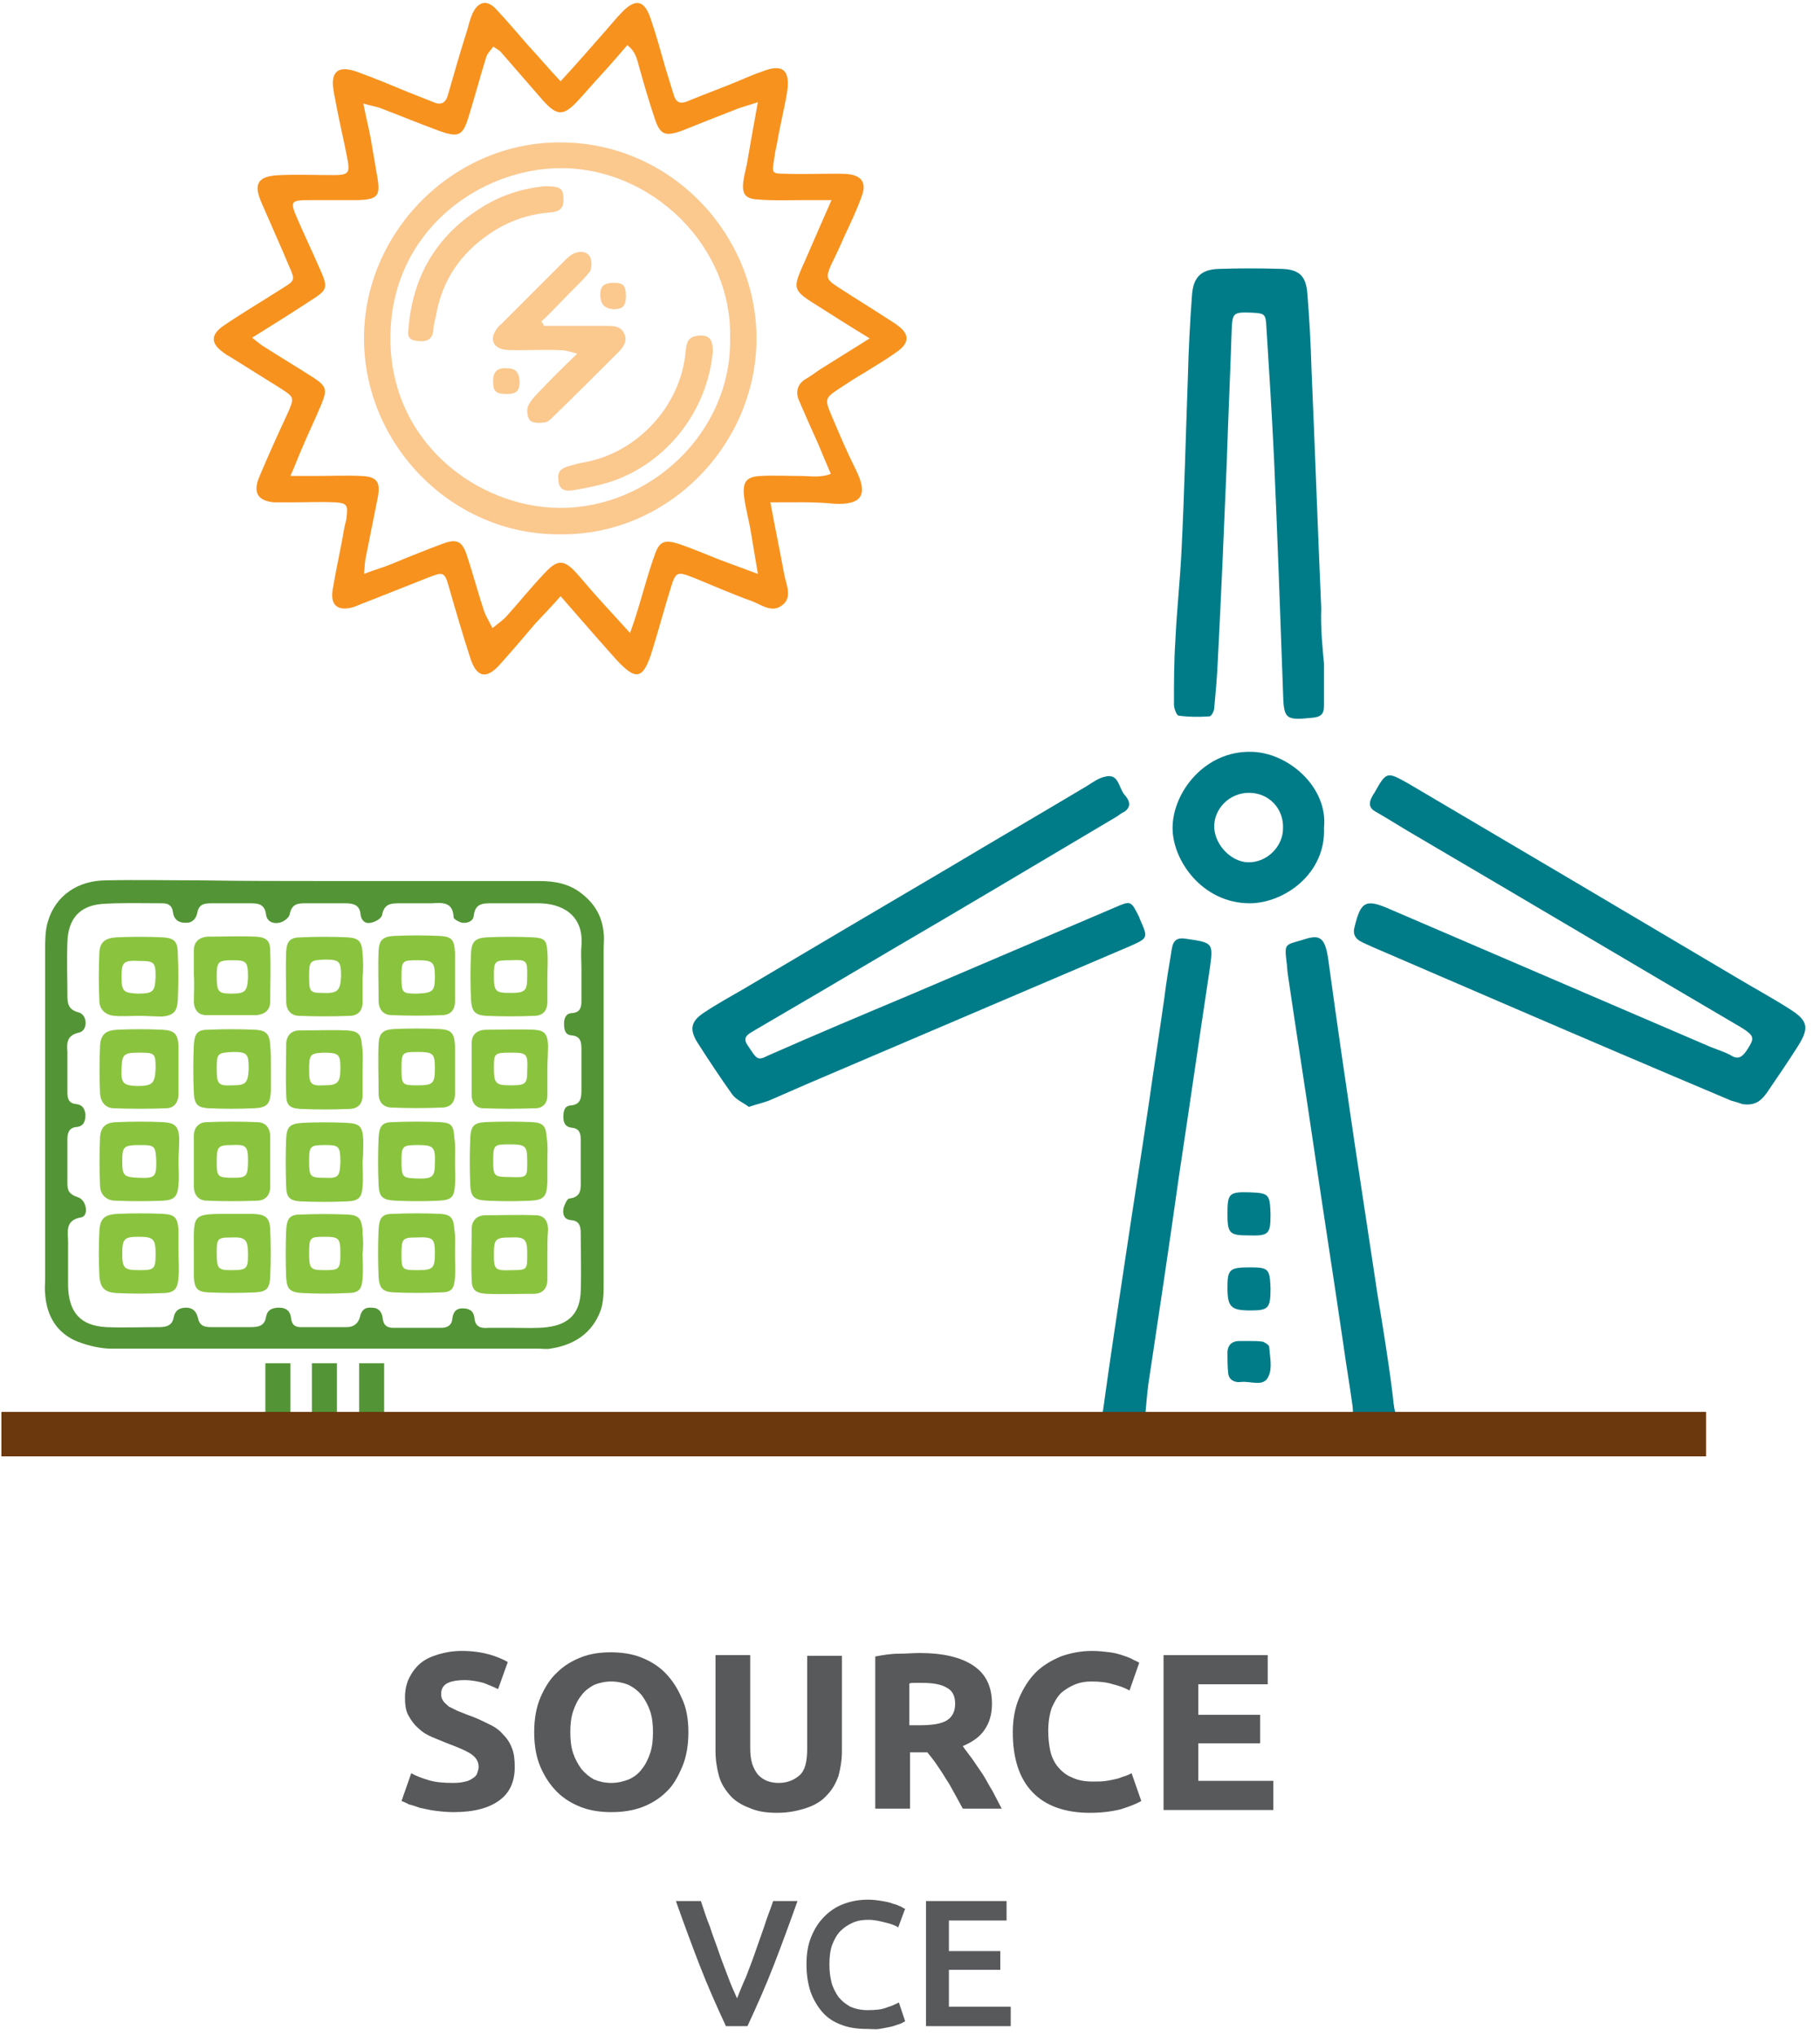 <?xml version="1.0" encoding="utf-8"?>
<!-- Generator: Adobe Illustrator 25.2.3, SVG Export Plug-In . SVG Version: 6.00 Build 0)  -->
<svg version="1.1" id="Layer_1" xmlns="http://www.w3.org/2000/svg" xmlns:xlink="http://www.w3.org/1999/xlink" x="0px" y="0px"
	 viewBox="0 0 262 293" style="enable-background:new 0 0 262 293;" xml:space="preserve">
<style type="text/css">
	.st0{fill:#539536;}
	.st1{fill:#007C89;}
	.st2{fill:#F7921E;}
	.st3{fill:#FBC88E;}
	.st4{fill:#8AC43F;}
	.st5{fill:#6B380D;}
	.st6{fill:#58595B;}
</style>
<rect x="38.2" y="196.2" class="st0" width="3.6" height="8.7"/>
<rect x="44.9" y="196.2" class="st0" width="3.6" height="8.7"/>
<rect x="51.7" y="196.2" class="st0" width="3.6" height="8.7"/>
<path class="st1" d="M200.5,200.9c-0.6-4.9-1.4-9.8-2.2-14.6c-1.1-7.3-2.2-14.5-3.3-21.8c-1.3-8.8-2.6-17.7-3.8-26.5
	c-0.5-3.4-1.4-3.5-3.8-2.7c-2.4,0.7-2.5,0.5-2.2,3.1c0.1,0.6,0.1,1.3,0.2,1.9c1.2,8.2,2.5,16.4,3.7,24.6c1.4,9.6,2.9,19.1,4.3,28.7
	c0.4,2.9,0.9,5.8,1.3,8.7c0.2,1.7,0,2-1.8,2.1c-0.4,0-0.8,0-1.3,0c-8,0-16,0-24,0c-0.8,0-1.7,0-2.8,0c0.2-2,0.3-3.6,0.5-5.1
	c1.5-10,3-19.9,4.4-29.9c1.5-9.9,2.9-19.7,4.4-29.6c0.6-4.2,0.6-4.1-3.4-4.7c-1.2-0.2-1.8,0.2-2,1.4c-0.4,2.4-0.8,4.8-1.1,7.2
	c-0.7,5-1.5,10-2.2,15c-1.1,7.5-2.3,15-3.4,22.4c-1.1,7.3-2.2,14.5-3.2,21.8c-0.2,1.3-0.8,1.6-1.9,1.5c-0.5,0-1.1,0-1.6,0
	c-2.7,0-5.4,0-8.1,0v0h55.9C200.9,204.2,200.8,203.9,200.5,200.9z"/>
<path class="st2" d="M110.9,72.3c0.7,3.8,1.4,7.1,2,10.4c0.3,1.5,1.2,3.3-0.3,4.4c-1.5,1.2-3-0.1-4.4-0.6c-2.8-1-5.5-2.2-8.2-3.3
	c-2.6-1-2.7-1-3.5,1.6c-0.9,2.9-1.7,5.9-2.6,8.8c-1.3,4.2-2.3,4.5-5.3,1.2c-2.6-2.9-5.1-5.8-7.9-9c-1.2,1.4-2.4,2.6-3.6,3.9
	c-1.7,2-3.4,4-5.2,6c-1.9,2.1-3.3,1.8-4.2-1c-1.1-3.4-2.1-6.8-3.1-10.3c-0.6-2.1-0.8-2.1-2.9-1.3c-3,1.2-6.1,2.4-9.1,3.6
	c-0.6,0.2-1.2,0.5-1.8,0.7c-2.2,0.6-3.3-0.3-2.9-2.6c0.5-3,1.2-6,1.7-9c0.1-0.5,0.3-1,0.3-1.5c0.2-1.6,0-1.9-1.6-2
	c-2.1-0.1-4.2,0-6.3,0c-0.8,0-1.7,0-2.5,0c-2.4-0.2-3.1-1.4-2.2-3.6c1.3-3.1,2.7-6.2,4.1-9.2c1-2.3,1-2.3-1-3.6
	c-2.4-1.5-4.8-3-7.2-4.5c-0.3-0.2-0.6-0.3-0.8-0.5c-2.1-1.4-2.2-2.7-0.1-4.1c2.8-1.9,5.7-3.6,8.5-5.4c1.6-1,1.7-1.1,0.9-2.9
	c-1.3-3.1-2.7-6.2-4-9.2c-1.3-2.9-0.6-4,2.7-4.1c2.5-0.1,5.1,0,7.6,0c2.2,0,2.4-0.3,2-2.4c-0.5-2.6-1.1-5.1-1.6-7.7
	c-0.1-0.7-0.3-1.4-0.4-2.2c-0.4-2.6,0.7-3.5,3.3-2.6c2.5,0.9,4.9,1.9,7.3,2.9c1.3,0.5,2.5,1,3.8,1.5c1.1,0.5,1.8,0.1,2.1-1.1
	c0.9-3.1,1.8-6.3,2.8-9.4C67.5,3.4,67.7,2.7,68,2c0.8-1.8,2.1-2.1,3.4-0.7C73,3,74.5,4.8,76,6.5c1.5,1.6,2.9,3.3,4.7,5.2
	c2.3-2.5,4.4-4.9,6.5-7.3c0.8-0.9,1.5-1.8,2.3-2.6c2-2.1,3.3-1.8,4.2,1c0.8,2.3,1.4,4.6,2.1,7c0.4,1.3,0.8,2.6,1.2,3.9
	c0.3,1,0.9,1.3,1.9,0.9c2.4-1,4.9-1.9,7.3-2.9c1.2-0.5,2.3-1,3.5-1.4c3-1.2,4.1-0.2,3.6,3c-0.4,2.4-1,4.7-1.4,7.1
	c-0.2,0.9-0.4,1.9-0.5,2.8c-0.3,1.7-0.2,1.8,1.5,1.8c2.4,0.1,4.8,0,7.3,0c0.7,0,1.5,0,2.2,0.1c1.7,0.3,2.3,1.3,1.7,3
	c-0.7,2-1.6,3.9-2.5,5.8c-0.6,1.4-1.3,2.9-2,4.3c-0.7,1.7-0.7,2,1,3.1c2.3,1.5,4.6,2.9,6.9,4.4c0.6,0.4,1.3,0.8,1.8,1.2
	c1.6,1.2,1.6,2.4,0,3.6c-1.5,1.1-3.2,2.1-4.8,3.1c-1.2,0.7-2.3,1.4-3.5,2.2c-2.3,1.5-2.3,1.6-1.3,4c1.1,2.6,2.2,5.2,3.5,7.8
	c1.8,3.6,0.9,5.1-3.1,4.9C117.3,72.2,114.3,72.3,110.9,72.3z M125.2,48.7c-2.8-1.7-5-3.1-7.2-4.5c-4-2.5-4-2.5-2.1-6.7
	c1.2-2.8,2.4-5.5,3.8-8.7c-1.6,0-2.9,0-4.1,0c-2.2,0-4.4,0.1-6.6-0.1c-1.7-0.1-2.2-0.8-2-2.5c0.1-0.8,0.3-1.6,0.5-2.5
	c0.5-2.9,1-5.7,1.6-9c-1.4,0.5-2.4,0.7-3.3,1.1c-2.6,1-5.1,2-7.6,3c-2.5,0.9-3.2,0.6-4-1.9c-0.8-2.4-1.5-4.8-2.2-7.3
	c-0.3-1.1-0.5-2.2-1.7-3.1c-1.2,1.4-2.4,2.8-3.6,4.1c-1.2,1.3-2.4,2.7-3.6,4c-2,2.1-2.9,2.1-4.9-0.1c-2-2.3-4-4.6-6-6.9
	c-0.3-0.4-0.8-0.6-1.2-0.9c-0.3,0.5-0.8,0.9-1,1.5c-0.9,2.9-1.7,5.9-2.6,8.8c-0.8,2.5-1.4,2.8-4,1.9c-3-1.1-5.9-2.3-8.8-3.4
	c-0.6-0.2-1.3-0.3-2.3-0.6c0.4,2,0.8,3.6,1.1,5.2c0.3,1.8,0.6,3.5,0.9,5.3c0.5,2.8,0.1,3.3-2.8,3.4c-2.2,0-4.4,0-6.6,0
	c-3.2,0-3.2,0.1-2,2.9c1,2.3,2.1,4.6,3.1,6.9c1.3,2.9,1.2,3.1-1.5,4.8c-2.6,1.7-5.3,3.4-8.2,5.2c0.6,0.5,1,0.8,1.4,1.1
	c2.5,1.6,5,3.1,7.5,4.7c1.8,1.2,1.9,1.7,1.1,3.7c-0.9,2.2-2,4.4-2.9,6.6c-0.5,1.1-0.9,2.3-1.6,3.8c1.5,0,2.6,0,3.6,0
	c2.2,0,4.4-0.1,6.6,0c2.2,0.1,2.8,0.8,2.4,3c-0.6,3-1.2,6-1.8,9c-0.1,0.6-0.1,1.2-0.2,2.1c1.5-0.6,2.7-0.9,3.9-1.4
	c2.4-1,4.9-2,7.3-2.9c2.1-0.8,2.9-0.5,3.6,1.6c0.9,2.7,1.6,5.4,2.5,8.1c0.3,0.8,0.8,1.6,1.2,2.4c0.7-0.6,1.5-1.1,2.1-1.8
	c1.8-2,3.4-4,5.2-5.9c2-2.2,2.9-2.3,4.8-0.2c0.9,1,1.8,2.1,2.7,3.1c1.6,1.8,3.2,3.5,5,5.5c0.5-1.4,0.8-2.3,1.1-3.3
	c0.8-2.6,1.5-5.3,2.4-7.8c0.7-2.1,1.4-2.4,3.6-1.7c2,0.7,3.9,1.5,5.9,2.3c1.6,0.6,3.3,1.2,5.4,2c-0.4-2.4-0.7-4.2-1-6
	c-0.3-1.8-0.8-3.5-1-5.3c-0.2-2,0.4-2.7,2.4-2.8c1.9-0.1,3.8,0,5.7,0c1.4,0,2.9,0.3,4.4-0.3c-0.7-1.6-1.3-3.1-1.9-4.5
	c-0.9-2-1.8-4-2.7-6.1c-0.5-1.2-0.2-2.3,0.9-3c0.7-0.4,1.4-0.9,2.1-1.4C120.1,51.9,122.3,50.5,125.2,48.7z"/>
<path class="st0" d="M46.8,126.8c10.3,0,20.6,0,30.9,0c2.2,0,4.2,0.4,5.9,1.7c2,1.5,3.1,3.4,3.3,5.8c0.1,0.7,0,1.5,0,2.2
	c0,16,0,32,0,48c0,1.4,0,2.8-0.4,4c-1.2,3.4-3.9,5.1-7.3,5.6c-0.5,0.1-1.1,0-1.6,0c-20.5,0-41,0-61.5,0c-1.6,0-3.3-0.4-4.9-1
	c-3-1.2-4.5-3.7-4.7-6.9c-0.1-0.7,0-1.5,0-2.2c0-15.8,0-31.6,0-47.3c0-1.4,0-2.8,0.4-4.1c1.1-3.7,4.3-5.9,8.4-5.9
	c4.5-0.1,9,0,13.6,0C34.8,126.8,40.8,126.8,46.8,126.8z M83.7,139.4C83.7,139.4,83.7,139.4,83.7,139.4c0-1.1-0.1-2.1,0-3.2
	c0.4-4.6-2.9-6.2-6.2-6.2c-2.2,0-4.4,0-6.6,0c-1.4,0-2.5,0-2.7,1.8c-0.1,0.8-0.9,1.1-1.7,1c-0.4-0.1-1.2-0.5-1.2-0.8
	c-0.1-2.2-1.6-2.1-3.1-2c-1.6,0-3.2,0-4.7,0c-1.3,0-2.2,0.1-2.5,1.7c-0.1,0.5-1,1-1.6,1.1c-0.8,0.2-1.4-0.3-1.5-1.2
	c-0.1-1.4-1.1-1.6-2.2-1.6c-1.9,0-3.8,0-5.7,0c-1.2,0-2,0.1-2.3,1.6c-0.1,0.5-0.9,1.1-1.5,1.2c-0.9,0.2-1.8-0.2-1.9-1.2
	c-0.2-1.4-1-1.6-2.2-1.6c-1.9,0-3.8,0-5.7,0c-1.1,0-1.8,0.2-2,1.4c-0.2,0.9-0.8,1.5-1.8,1.4c-1,0-1.6-0.6-1.7-1.5
	c-0.1-0.9-0.6-1.3-1.5-1.3c-2.9,0-5.9-0.1-8.8,0.1c-3.2,0.3-4.8,2.2-4.9,5.5c-0.1,2.5,0,5.1,0,7.6c0,1.2,0.1,2.1,1.6,2.5
	c1.3,0.3,1.4,2.6,0.1,2.9c-1.8,0.4-1.8,1.5-1.7,2.8c0,1.9,0,3.8,0,5.7c0,0.9,0.1,1.7,1.3,1.8c0.9,0.1,1.2,0.7,1.3,1.5
	c0,0.9-0.2,1.7-1.3,1.8c-1.1,0.1-1.3,0.9-1.3,1.8c0,2.1,0,4.2,0,6.3c0,1.1,0.3,1.6,1.5,2c1.3,0.4,1.6,2.7,0.5,2.9
	c-2.4,0.4-1.9,2.1-1.9,3.6c0,2.1,0,4.2,0,6.3c0.1,3.8,1.8,5.7,5.5,5.9c2.5,0.1,5,0,7.6,0c1,0,1.9-0.2,2.1-1.4c0.2-1,0.8-1.4,1.8-1.4
	c1,0,1.5,0.6,1.7,1.5c0.2,1,0.8,1.3,1.8,1.3c1.9,0,3.8,0,5.7,0c1.1,0,2.1-0.1,2.3-1.5c0.2-1,0.9-1.3,1.9-1.3c1,0,1.6,0.5,1.7,1.5
	c0.1,0.9,0.5,1.3,1.4,1.3c2.2,0,4.4,0,6.6,0c0.9,0,1.6-0.4,1.9-1.4c0.2-1,0.7-1.5,1.7-1.4c1,0,1.5,0.6,1.6,1.6
	c0.1,0.9,0.6,1.3,1.5,1.3c2.3,0,4.6,0,6.9,0c0.8,0,1.5-0.3,1.6-1.2c0.1-0.9,0.4-1.6,1.5-1.6c1,0,1.6,0.4,1.7,1.4
	c0.1,1.3,1,1.5,2,1.4c1.2,0,2.3,0,3.5,0c1.7,0,3.4,0.1,5-0.1c3.2-0.4,4.7-2.1,4.8-5.2c0.1-2.7,0-5.5,0-8.2c0-1-0.1-1.9-1.4-2
	c-1-0.1-1.2-0.8-1.1-1.6c0.1-0.5,0.5-1.4,0.8-1.5c1.9-0.2,1.7-1.5,1.7-2.8c0-1.9,0-3.8,0-5.7c0-0.9-0.2-1.6-1.3-1.7
	c-0.9-0.1-1.2-0.7-1.2-1.5c0-0.8,0.1-1.6,1-1.7c1.5-0.1,1.6-1.1,1.6-2.2c0-1.9,0-3.8,0-5.7c0-1.1,0-2.1-1.5-2.2
	c-0.9-0.1-1-0.9-1-1.7c0-0.8,0.3-1.5,1.2-1.5c1.1-0.1,1.3-0.8,1.3-1.7C83.7,142.4,83.7,140.9,83.7,139.4z"/>
<path class="st1" d="M107.8,159.3c-0.8-0.6-1.8-1-2.4-1.8c-1.7-2.4-3.3-4.8-4.9-7.3c-1.3-2-1.1-3.2,0.9-4.5c1.8-1.2,3.8-2.3,5.7-3.4
	c9.8-5.8,19.6-11.6,29.3-17.3c6.7-4,13.4-7.9,20.1-11.9c0.8-0.5,1.6-1.1,2.5-1.3c2.1-0.6,2,1.6,2.9,2.6c0.6,0.7,1.1,1.6,0,2.4
	c-0.4,0.2-0.7,0.4-1.1,0.7c-10.8,6.4-21.5,12.8-32.3,19.1c-6.6,3.9-13.2,7.8-19.9,11.7c-0.8,0.5-1.8,0.9-1,2.1
	c1.4,2.1,1.4,2.3,3,1.5c6.8-3,13.7-5.9,20.6-8.8c9.8-4.2,19.5-8.3,29.3-12.5c2.3-1,2.3-1,3.5,1.4c0,0.1,0.1,0.2,0.1,0.3
	c1.2,2.7,1.2,2.7-1.5,3.9c-15.5,6.6-30.9,13.2-46.4,19.8c-1.8,0.8-3.7,1.6-5.5,2.4C109.9,158.7,109,158.9,107.8,159.3z"/>
<path class="st1" d="M250.8,158.9c-0.2-0.1-0.9-0.3-1.6-0.5c-10.9-4.6-21.9-9.3-32.8-14c-6.3-2.7-12.5-5.4-18.8-8.1
	c-0.6-0.3-1.2-0.5-1.7-0.8c-0.8-0.4-1.2-1.1-0.9-2.1c0.9-3.7,1.6-4.1,5.2-2.5c15.4,6.6,30.7,13.2,46.1,19.8c1,0.4,2,0.7,2.9,1.2
	c1.1,0.7,1.7,0.1,2.3-0.8c1.1-1.7,1.1-2-0.8-3.2c-15.5-9.1-31-18.3-46.5-27.4c-2.1-1.2-4.1-2.5-6.2-3.7c-0.9-0.5-1-1.2-0.5-2.1
	c0.1-0.2,0.2-0.4,0.3-0.5c1.8-3.2,1.8-3.2,5-1.4c15.8,9.3,31.5,18.6,47.2,27.9c2.5,1.5,5.1,2.9,7.6,4.5c2.7,1.7,2.9,2.7,1.2,5.4
	c-1.4,2.2-2.9,4.4-4.4,6.6C253.6,158.3,252.8,159.2,250.8,158.9z"/>
<path class="st1" d="M190.6,95.5c0,2.5,0,4.3,0,6.1c0,1.2-0.5,1.6-1.7,1.7c-3.9,0.4-4.1,0.2-4.2-3.7c-0.4-11.2-0.8-22.5-1.3-33.7
	c-0.3-6.3-0.7-12.6-1.1-18.9c-0.1-1.8-0.2-1.9-2.1-2c-2.7-0.1-2.8,0-2.9,2.7c-0.2,6.3-0.5,12.6-0.7,18.9c-0.4,9.6-0.8,19.1-1.3,28.7
	c-0.1,2.2-0.3,4.4-0.5,6.6c0,0.4-0.4,1.2-0.7,1.2c-1.5,0.1-2.9,0.1-4.4-0.1c-0.3,0-0.7-1-0.7-1.6c0-3.1,0-6.1,0.2-9.2
	c0.2-4.4,0.7-8.8,0.9-13.2c0.4-8.2,0.6-16.4,0.9-24.6c0.1-4,0.3-8,0.6-12c0.2-2.5,1.3-3.6,3.8-3.7c3-0.1,6.1-0.1,9.2,0
	c2.5,0.1,3.4,1.1,3.6,3.5c0.3,3.7,0.5,7.3,0.6,11c0.5,11.4,0.9,22.9,1.4,34.3C190.1,90.6,190.4,93.4,190.6,95.5z"/>
<path class="st1" d="M190.6,119.1c0.3,6.7-5.8,10.9-10.7,10.9c-6.8,0-11.2-6.2-11.1-11c0.1-5.1,4.7-10.9,11.2-10.8
	C185.4,108.2,191.2,113.3,190.6,119.1z M179.8,114.1c-2.8,0-5.1,2.3-5,5c0.1,2.5,2.4,4.9,4.8,5c2.7,0.1,5.1-2.2,5.1-4.9
	C184.8,116.3,182.6,114.1,179.8,114.1z"/>
<path class="st1" d="M182.9,174.7c0,2.9-0.2,3.2-3.2,3.1c-2.7,0-3-0.3-3-3.1c0-2.9,0.2-3.2,3.2-3.1
	C182.7,171.7,182.8,171.9,182.9,174.7z"/>
<path class="st1" d="M182.9,185.4c0,2.9-0.3,3.2-2.9,3.2c-2.8,0-3.3-0.5-3.3-3.3c0-2.6,0.3-2.9,3.2-2.9
	C182.6,182.4,182.8,182.6,182.9,185.4z"/>
<path class="st1" d="M179.9,193c0.6,0,1.3,0,1.9,0.1c0.3,0.1,0.9,0.5,0.9,0.7c0.1,1.4,0.5,3.1-0.1,4.3c-0.7,1.6-2.6,0.6-4,0.8
	c-0.9,0.1-1.7-0.3-1.8-1.3c-0.1-1-0.1-2.1-0.1-3.1c0.1-1,0.7-1.5,1.7-1.5C178.9,193,179.4,193,179.9,193
	C179.9,193,179.9,193,179.9,193z"/>
<path class="st3" d="M80.6,76.9c-15.6,0.1-28.3-13-28.2-28.4c0.1-15.2,12.9-28.1,28.3-28c15.9,0,28.3,13.3,28.2,28.4
	C108.8,64,96.2,77.1,80.6,76.9z M105.1,48.8c0.4-13.4-11.3-24.6-24.3-24.6c-11.7,0-24.5,9-24.6,24.3c-0.1,15.2,12.6,24.5,24.3,24.6
	C93.6,73.2,105.3,62.2,105.1,48.8z"/>
<path class="st4" d="M25.7,180.3c0,1.2,0.1,2.3,0,3.5c-0.1,1.7-0.6,2.3-2.3,2.3c-2.2,0.1-4.4,0.1-6.6,0c-1.7-0.1-2.4-0.7-2.5-2.6
	c-0.1-2.1-0.1-4.2,0-6.3c0.1-1.8,0.7-2.4,2.6-2.5c2.2-0.1,4.4-0.1,6.6,0c1.7,0.1,2.1,0.6,2.2,2.4c0,0.2,0,0.4,0,0.6
	C25.7,178.7,25.7,179.5,25.7,180.3C25.7,180.3,25.7,180.3,25.7,180.3z M22.4,180.5c0-2.2-0.3-2.5-2.5-2.5c-2,0-2.3,0.3-2.3,2.4
	c0,2.2,0.3,2.4,2.6,2.4C22.2,182.8,22.4,182.6,22.4,180.5z"/>
<path class="st4" d="M25.7,153.9c0,1.2,0,2.3,0,3.5c0,1.2-0.6,2.1-1.8,2.1c-2.5,0.1-5,0.1-7.5,0c-1.2,0-1.9-0.9-2-2.1
	c-0.1-2.3-0.1-4.6,0-6.9c0.1-1.6,0.8-2.2,2.4-2.3c2.2-0.1,4.4-0.1,6.6,0c1.7,0.1,2.2,0.6,2.3,2.3c0,0.2,0,0.4,0,0.6
	C25.7,152,25.7,153,25.7,153.9C25.7,153.9,25.7,153.9,25.7,153.9z M22.4,153.8c0-2.2-0.1-2.3-2.3-2.3c-2.3,0-2.5,0.2-2.6,2.2
	c-0.1,2.2,0.2,2.5,2.2,2.6C22,156.3,22.3,155.9,22.4,153.8z"/>
<path class="st4" d="M20,146.2c-1.2,0-2.3,0.1-3.5,0c-1.3-0.1-2.2-0.9-2.2-2.2c-0.1-2.3-0.1-4.6,0-6.9c0.1-1.5,0.8-2.1,2.5-2.2
	c2.2-0.1,4.4-0.1,6.6,0c1.7,0.1,2.2,0.6,2.2,2.4c0.1,2.2,0.1,4.4,0,6.6c-0.1,1.7-0.6,2.2-2.2,2.4C22.3,146.3,21.1,146.2,20,146.2
	C20,146.2,20,146.2,20,146.2z M17.5,140.6c0,2.1,0.3,2.3,2.3,2.4c2.3,0,2.5-0.3,2.6-2.4c0-2.1-0.2-2.3-2.3-2.3
	C17.8,138.2,17.5,138.4,17.5,140.6z"/>
<path class="st4" d="M25.7,167.3c0,1,0.1,2.1,0,3.1c-0.1,1.8-0.6,2.3-2.2,2.4c-2.3,0.1-4.6,0.1-6.9,0c-1.3,0-2.2-0.9-2.2-2.2
	c-0.1-2.3-0.1-4.6,0-6.9c0.1-1.5,0.8-2.2,2.5-2.2c2.2-0.1,4.4-0.1,6.6,0c1.7,0.1,2.2,0.6,2.3,2.3C25.8,165,25.7,166.1,25.7,167.3z
	 M20.2,164.8c-2.4,0-2.6,0.2-2.6,2.3c0,2.1,0.2,2.3,2.3,2.4c2.4,0.1,2.6-0.1,2.6-2.3C22.4,164.9,22.3,164.8,20.2,164.8z"/>
<path class="st4" d="M27.9,180.1c0-5.5-0.4-5.4,5.5-5.4c1,0,2.1,0,3.1,0c1.8,0.1,2.3,0.6,2.4,2.2c0.1,2.3,0.1,4.6,0,6.9
	c-0.1,1.6-0.5,2.1-2.1,2.2c-2.3,0.1-4.6,0.1-6.9,0c-1.5-0.1-1.9-0.6-2-2.2C27.9,182.6,27.9,181.4,27.9,180.1z M31.2,180.3
	c0,2.3,0.2,2.5,2.1,2.5c2.2,0,2.4-0.2,2.4-2.2c0-2.2-0.3-2.6-2.5-2.5C31.3,178.1,31.2,178.3,31.2,180.3z"/>
<path class="st4" d="M52.2,154.1c0,1.2,0,2.3,0,3.5c0,1.3-0.7,2-2,2c-2.3,0.1-4.6,0.1-6.9,0c-1.6-0.1-2.1-0.5-2.1-2.1
	c-0.1-2.4,0-4.8,0-7.2c0-1.2,0.7-2,1.9-2c2.3,0,4.6-0.1,6.9,0c1.6,0.1,2,0.6,2.1,2.1C52.3,151.5,52.2,152.8,52.2,154.1
	C52.2,154.1,52.2,154.1,52.2,154.1z M49,153.6c0-1.9-0.3-2.1-2.5-2.1c-1.9,0.1-2,0.3-2,2.6c0,1.9,0.3,2.2,2.1,2.1
	C48.7,156.2,49,155.8,49,153.6z"/>
<path class="st4" d="M39,153.8c0,1,0,2.1,0,3.1c-0.1,2-0.5,2.5-2.4,2.6c-2.2,0.1-4.4,0.1-6.6,0c-1.6-0.1-2-0.6-2.1-2.2
	c-0.1-2.3-0.1-4.6,0-6.9c0.1-1.6,0.5-2.2,2-2.2c2.3-0.1,4.6-0.1,6.9,0c1.5,0.1,2,0.6,2.1,2.2C39,151.5,39,152.7,39,153.8
	C39,153.8,39,153.8,39,153.8z M31.2,153.8c0,2.2,0.2,2.5,2.2,2.4c2,0,2.3-0.3,2.4-2.4c0-2.1-0.2-2.4-2.2-2.4
	C31.3,151.5,31.2,151.6,31.2,153.8z"/>
<path class="st4" d="M27.9,140.3c0-1.2,0-2.3,0-3.5c0-1.2,0.7-1.9,2-2c2.3,0,4.6-0.1,6.9,0c1.6,0.1,2.1,0.6,2.1,2.1
	c0.1,2.4,0,4.8,0,7.2c0,1.3-0.8,1.9-2,2c-2.4,0-4.8,0-7.2,0c-1.1,0-1.7-0.7-1.8-1.8C27.9,143,28,141.7,27.9,140.3
	C27.9,140.3,27.9,140.3,27.9,140.3z M33.5,138.2c-2.1,0-2.3,0.2-2.3,2.3c0,2.2,0.2,2.5,2.1,2.5c2,0,2.3-0.3,2.4-2.3
	C35.7,138.4,35.5,138.2,33.5,138.2z"/>
<path class="st4" d="M52.2,140.7c0,1.2,0,2.3,0,3.5c0,1.3-0.7,2-1.9,2c-2.4,0.1-4.8,0.1-7.2,0c-1.2,0-1.9-0.8-1.9-2.1
	c0-2.4-0.1-4.8,0-7.2c0.1-1.5,0.6-2,2.2-2c2.2-0.1,4.4-0.1,6.6,0c1.7,0.1,2.1,0.6,2.2,2.4C52.3,138.4,52.3,139.6,52.2,140.7
	C52.2,140.7,52.2,140.7,52.2,140.7z M44.5,140.5c0,2.2,0.1,2.4,1.9,2.4c2.2,0.1,2.6-0.3,2.7-2.4c0-2.1-0.2-2.4-2.3-2.4
	C44.6,138.2,44.5,138.3,44.5,140.5z"/>
<path class="st4" d="M27.9,167c0-1.2,0-2.3,0-3.5c0-1.2,0.7-2,1.9-2c2.4-0.1,4.8-0.1,7.2,0c1.2,0,1.9,0.8,1.9,2.1c0,2.4,0,4.8,0,7.2
	c0,1.2-0.7,2-1.9,2c-2.4,0.1-4.8,0.1-7.2,0c-1.2,0-1.9-0.8-1.9-2.1C27.9,169.5,27.9,168.2,27.9,167C27.9,167,27.9,167,27.9,167z
	 M35.7,167c0-2.1-0.3-2.3-2.4-2.2c-2,0-2.1,0.3-2.1,2.5c0,2.1,0.2,2.2,2.4,2.2C35.5,169.5,35.7,169.3,35.7,167z"/>
<path class="st4" d="M52.2,167.2c0,1.2,0.1,2.3,0,3.5c-0.1,1.6-0.5,2.1-2.1,2.2c-2.3,0.1-4.6,0.1-6.9,0c-1.5-0.1-2-0.6-2-2.2
	c-0.1-2.3-0.1-4.6,0-6.9c0.1-1.7,0.6-2.1,2.4-2.2c2.1-0.1,4.2-0.1,6.3,0c1.9,0.1,2.3,0.5,2.4,2.5C52.3,165.1,52.3,166.1,52.2,167.2
	C52.3,167.2,52.2,167.2,52.2,167.2z M49,167.3c0-2.3-0.2-2.5-2.1-2.5c-2.2,0-2.4,0.1-2.4,2.2c0,2.3,0.1,2.5,2.1,2.5
	C48.7,169.6,48.9,169.4,49,167.3z"/>
<path class="st4" d="M52.2,180.4c0,1.2,0.1,2.3,0,3.5c-0.1,1.7-0.5,2.2-2.3,2.2c-2.1,0.1-4.2,0.1-6.3,0c-1.8-0.1-2.3-0.5-2.4-2.2
	c-0.1-2.3-0.1-4.6,0-6.9c0.1-1.6,0.5-2.2,2-2.2c2.3-0.1,4.6-0.1,6.9,0c1.6,0.1,1.9,0.6,2.1,2.2c0,0.2,0,0.4,0,0.6
	C52.3,178.5,52.3,179.5,52.2,180.4C52.3,180.4,52.2,180.4,52.2,180.4z M49,180.4c0-2.2-0.2-2.4-2.3-2.4c-2.1,0-2.2,0.1-2.2,2.4
	c0,2.2,0.2,2.4,2.2,2.4C48.8,182.8,49,182.7,49,180.4z"/>
<path class="st4" d="M78.8,180.4c0,1.3,0,2.5,0,3.8c0,1.2-0.7,2-1.9,2c-2.3,0-4.6,0.1-6.9,0c-1.6-0.1-2.1-0.6-2.1-2.1
	c-0.1-2.4,0-4.8,0-7.2c0-1.2,0.7-2,2-2c2.4,0,4.8-0.1,7.2,0c1.2,0,1.8,0.8,1.8,2.1C78.8,178.1,78.8,179.2,78.8,180.4
	C78.8,180.4,78.8,180.4,78.8,180.4z M75.9,180.5c0-2.2-0.3-2.5-2.5-2.4c-2.1,0-2.3,0.3-2.3,2.4c0,2.2,0.1,2.4,2.6,2.3
	C75.9,182.8,75.9,182.7,75.9,180.5z"/>
<path class="st4" d="M65.5,180.4c0,1.2,0.1,2.3,0,3.4c-0.1,1.7-0.5,2.2-2,2.2c-2.3,0.1-4.6,0.1-6.9,0c-1.5-0.1-2-0.6-2.1-2.2
	c-0.1-2.3-0.1-4.6,0-6.9c0.1-1.6,0.5-2.2,2-2.2c2.3-0.1,4.6-0.1,6.9,0c1.5,0.1,1.9,0.6,2,2.2C65.6,178.1,65.5,179.3,65.5,180.4z
	 M60.1,182.8c2.3,0,2.5-0.3,2.5-2.5c0-2.1-0.3-2.3-2.7-2.2c-2,0-2.1,0.2-2.1,2.5C57.8,182.7,57.9,182.8,60.1,182.8z"/>
<path class="st4" d="M78.8,140.7c0,1.2,0,2.3,0,3.5c0,1.3-0.7,2-1.9,2c-2.3,0.1-4.6,0.1-6.9,0c-1.7-0.1-2.1-0.7-2.2-2.4
	c-0.1-2.2-0.1-4.4,0-6.6c0.1-1.7,0.6-2.2,2.3-2.3c2.2-0.1,4.4-0.1,6.6,0c1.7,0.1,2,0.4,2.1,2.1C78.9,138.2,78.8,139.5,78.8,140.7
	C78.8,140.7,78.8,140.7,78.8,140.7z M73.5,142.9c2.2,0,2.4-0.3,2.4-2.6c0-2.1-0.1-2.2-2.4-2.1c-2.3,0-2.4,0.1-2.4,2.2
	C71.1,142.7,71.3,142.9,73.5,142.9z"/>
<path class="st4" d="M65.5,140.7c0,1.1,0,2.3,0,3.4c0,1.3-0.7,2-1.9,2c-2.4,0.1-4.8,0.1-7.2,0c-1.2,0-1.9-0.8-1.9-2.1
	c0-2.4-0.1-4.8,0-7.2c0.1-1.5,0.6-2,2.2-2.1c2.2-0.1,4.4-0.1,6.6,0c1.7,0.1,2.1,0.5,2.2,2.4c0,0.2,0,0.4,0,0.6
	C65.5,138.8,65.5,139.8,65.5,140.7C65.5,140.7,65.5,140.7,65.5,140.7z M62.6,140.6c0-2.2-0.3-2.4-2.6-2.4c-2.1,0-2.2,0.1-2.2,2.4
	c0,2.3,0.1,2.4,2.2,2.4C62.3,142.9,62.6,142.7,62.6,140.6z"/>
<path class="st4" d="M65.5,154c0,1.1,0,2.3,0,3.4c0,1.3-0.7,2-1.9,2c-2.4,0.1-4.8,0.1-7.2,0c-1.2,0-1.9-0.8-1.9-2
	c0-2.4-0.1-4.8,0-7.2c0.1-1.5,0.6-2,2.2-2.1c2.2-0.1,4.4-0.1,6.6,0c1.7,0.1,2.1,0.6,2.2,2.4C65.5,151.7,65.5,152.9,65.5,154
	C65.5,154,65.5,154,65.5,154z M60,156.2c2.3,0,2.6-0.2,2.6-2.4c0-2.2-0.2-2.4-2.6-2.4c-2.1,0-2.2,0.1-2.2,2.4
	C57.8,156.1,57.9,156.2,60,156.2z"/>
<path class="st4" d="M78.8,153.9c0,1.3,0,2.5,0,3.8c0,1.1-0.7,1.8-1.7,1.8c-2.5,0.1-5,0.1-7.5,0c-1.1,0-1.7-0.8-1.7-1.9
	c0-2.5,0-5,0-7.5c0-1.3,0.9-1.9,2.1-1.9c2.3,0,4.6-0.1,6.9,0c1.5,0.1,1.9,0.6,2,2.2C78.9,151.6,78.8,152.7,78.8,153.9
	C78.8,153.9,78.8,153.9,78.8,153.9z M71.1,153.6c0,2.3,0.2,2.6,2.4,2.6c2.2,0,2.4-0.2,2.4-2.2c0.1-2.4-0.1-2.5-2.4-2.5
	C71.2,151.5,71.1,151.6,71.1,153.6z"/>
<path class="st4" d="M65.5,167.4c0,1,0.1,2.1,0,3.1c-0.1,1.8-0.5,2.2-2.3,2.3c-2.1,0.1-4.2,0.1-6.3,0c-1.8-0.1-2.3-0.5-2.4-2.2
	c-0.1-2.3-0.1-4.6,0-6.9c0.1-1.6,0.5-2.2,2-2.2c2.3-0.1,4.6-0.1,6.9,0c1.6,0.1,1.9,0.5,2,2.2C65.6,164.9,65.5,166.2,65.5,167.4z
	 M60.2,164.8c-2.2,0-2.4,0.1-2.4,2.2c0,2.4,0.1,2.5,2,2.6c2.5,0.1,2.8-0.2,2.8-2.2C62.7,165.1,62.4,164.8,60.2,164.8z"/>
<path class="st4" d="M78.8,167.1c0,1,0,2.1,0,3.1c-0.1,2-0.5,2.5-2.4,2.6c-2.1,0.1-4.2,0.1-6.3,0c-1.8-0.1-2.3-0.5-2.4-2.2
	c-0.1-2.3-0.1-4.6,0-6.9c0.1-1.6,0.5-2.1,2.1-2.2c2.3-0.1,4.6-0.1,6.9,0c1.5,0.1,1.9,0.6,2,2.2C78.9,164.8,78.8,166,78.8,167.1
	C78.8,167.1,78.8,167.1,78.8,167.1z M75.9,167.2c0-2.3-0.2-2.5-2.6-2.5c-2.2,0-2.3,0.1-2.3,2.3c0,2.3,0.1,2.4,2.5,2.4
	C75.9,169.5,75.9,169.4,75.9,167.2z"/>
<path class="st3" d="M78.3,46.9c1.3,0,2.7,0,4,0c1.7,0,3.4,0,5,0c0.9,0,2,0,2.5,1c0.6,1.1,0,2-0.8,2.8c-3.1,3.1-6.2,6.2-9.4,9.3
	c-0.4,0.4-0.8,0.8-1.3,0.8c-0.7,0.1-1.6,0.1-2-0.3c-0.4-0.4-0.5-1.4-0.3-2c0.3-0.7,0.9-1.4,1.5-2c1.7-1.8,3.5-3.6,5.6-5.6
	c-1.1-0.3-1.7-0.5-2.4-0.5c-2.1-0.1-4.2,0-6.3,0c-0.6,0-1.3,0-1.9-0.1c-1.5-0.3-2-1.5-1.1-2.8c0.2-0.3,0.5-0.7,0.8-0.9
	c3-3,6.1-6.1,9.1-9.1c0.4-0.4,0.9-0.9,1.5-1.1c0.8-0.3,1.8-0.2,2.2,0.7c0.2,0.6,0.2,1.5-0.1,2c-1.2,1.5-2.6,2.7-3.9,4.1
	c-1,1-2,2.1-3.1,3.1C78.2,46.5,78.2,46.7,78.3,46.9z"/>
<path class="st3" d="M78.4,26.8c2.2,0,2.6,0.3,2.7,1.5c0.1,1.6-0.3,2.2-2.2,2.3c-3.1,0.3-5.9,1.3-8.5,3.1c-4.1,2.8-6.7,6.6-7.6,11.5
	c-0.1,0.7-0.4,1.4-0.4,2.2c-0.1,1.4-0.9,1.8-2.1,1.7c-1.3-0.1-1.7-0.5-1.5-1.8C59.4,39.8,62.8,34,69.1,30
	C72,28.1,75.3,27.1,78.4,26.8z"/>
<path class="st3" d="M102.6,50.8c-0.9,8.6-6.7,15.7-14.3,18.4c-1.8,0.6-3.6,1-5.5,1.3c-1,0.2-2.2,0.3-2.4-1.2
	c-0.2-1.4,0.2-1.9,1.8-2.3c0.7-0.2,1.4-0.4,2.1-0.5c7.4-1.4,13.7-8,14.4-15.9c0.1-1,0.2-1.9,1.3-2.2C102,48,102.7,48.7,102.6,50.8z"
	/>
<path class="st3" d="M73,56.7c-1.5,0-2-0.3-2-1.6c-0.1-1.5,0.5-2.2,1.9-2.1c1.3,0,1.8,0.5,1.9,1.9C74.8,56.2,74.4,56.7,73,56.7z"/>
<path class="st3" d="M90.1,42.6c0,1.5-0.5,1.9-1.8,1.9c-1.3-0.1-1.8-0.7-1.9-2c0-1.3,0.5-1.8,2-1.8C89.7,40.7,90.1,41.1,90.1,42.6z"
	/>
<rect x="0.2" y="203.2" class="st5" width="245.4" height="6.4"/>
<g>
	<path class="st6" d="M65.3,256.6c0.7,0,1.3-0.1,1.7-0.2c0.5-0.1,0.8-0.3,1.1-0.5c0.3-0.2,0.5-0.4,0.6-0.7c0.1-0.3,0.2-0.6,0.2-0.9
		c0-0.7-0.3-1.3-1-1.8c-0.7-0.5-1.9-1-3.5-1.6c-0.7-0.3-1.5-0.6-2.2-0.9c-0.7-0.3-1.4-0.7-2-1.3c-0.6-0.5-1-1.1-1.4-1.8
		c-0.4-0.7-0.5-1.6-0.5-2.6c0-1,0.2-2,0.6-2.8c0.4-0.8,0.9-1.5,1.6-2.1c0.7-0.6,1.6-1,2.6-1.3c1-0.3,2.1-0.5,3.4-0.5
		c1.5,0,2.8,0.2,3.9,0.5c1.1,0.3,2,0.7,2.7,1.1l-1.4,3.9c-0.6-0.3-1.3-0.6-2.1-0.9c-0.8-0.2-1.7-0.4-2.7-0.4c-1.2,0-2.1,0.2-2.6,0.5
		c-0.5,0.3-0.8,0.8-0.8,1.5c0,0.4,0.1,0.7,0.3,1c0.2,0.3,0.5,0.5,0.8,0.8c0.4,0.2,0.8,0.4,1.2,0.6c0.5,0.2,1,0.4,1.5,0.6
		c1.2,0.4,2.2,0.9,3,1.3c0.9,0.4,1.6,0.9,2.1,1.5c0.6,0.6,1,1.2,1.3,2c0.3,0.7,0.4,1.7,0.4,2.7c0,2.1-0.7,3.7-2.2,4.8
		c-1.5,1.1-3.6,1.7-6.6,1.7c-1,0-1.9-0.1-2.7-0.2c-0.8-0.1-1.5-0.3-2.1-0.4c-0.6-0.2-1.1-0.4-1.6-0.5c-0.4-0.2-0.8-0.4-1.1-0.5
		l1.4-4c0.7,0.4,1.5,0.7,2.5,1C62.7,256.5,63.8,256.6,65.3,256.6z"/>
	<path class="st6" d="M99.1,249.3c0,1.9-0.3,3.6-0.9,5c-0.6,1.4-1.3,2.7-2.3,3.6c-1,1-2.2,1.7-3.5,2.2c-1.4,0.5-2.8,0.7-4.4,0.7
		c-1.5,0-3-0.2-4.3-0.7c-1.3-0.5-2.5-1.2-3.5-2.2c-1-1-1.8-2.2-2.4-3.6c-0.6-1.4-0.9-3.1-0.9-5c0-1.9,0.3-3.6,0.9-5
		c0.6-1.4,1.4-2.7,2.4-3.6c1-1,2.2-1.7,3.5-2.2c1.3-0.5,2.7-0.7,4.2-0.7c1.5,0,3,0.2,4.3,0.7c1.3,0.5,2.5,1.2,3.5,2.2
		c1,1,1.8,2.2,2.4,3.6C98.8,245.7,99.1,247.4,99.1,249.3z M82.1,249.3c0,1.1,0.1,2.1,0.4,3c0.3,0.9,0.7,1.6,1.2,2.3
		c0.5,0.6,1.1,1.1,1.8,1.5c0.7,0.3,1.6,0.5,2.5,0.5c0.9,0,1.7-0.2,2.5-0.5c0.7-0.3,1.4-0.8,1.9-1.5c0.5-0.6,0.9-1.4,1.2-2.3
		c0.3-0.9,0.4-1.9,0.4-3c0-1.1-0.1-2.1-0.4-3c-0.3-0.9-0.7-1.6-1.2-2.3c-0.5-0.6-1.1-1.1-1.9-1.5c-0.7-0.3-1.6-0.5-2.5-0.5
		c-0.9,0-1.8,0.2-2.5,0.5c-0.7,0.4-1.3,0.8-1.8,1.5c-0.5,0.6-0.9,1.4-1.2,2.3C82.2,247.2,82.1,248.2,82.1,249.3z"/>
	<path class="st6" d="M111.9,260.9c-1.6,0-2.9-0.2-4-0.7c-1.1-0.4-2.1-1-2.8-1.8c-0.7-0.8-1.3-1.7-1.6-2.8s-0.5-2.3-0.5-3.6v-13.8h5
		v13.4c0,0.9,0.1,1.7,0.3,2.3c0.2,0.6,0.5,1.1,0.8,1.5c0.4,0.4,0.8,0.7,1.3,0.9c0.5,0.2,1.1,0.3,1.7,0.3c1.2,0,2.2-0.4,3-1.1
		c0.8-0.7,1.1-2,1.1-3.8v-13.4h5V252c0,1.3-0.2,2.5-0.5,3.6c-0.4,1.1-0.9,2-1.7,2.8c-0.7,0.8-1.7,1.4-2.9,1.8
		S113.5,260.9,111.9,260.9z"/>
	<path class="st6" d="M132.4,237.9c3.3,0,5.9,0.6,7.7,1.8c1.8,1.2,2.7,3,2.7,5.5c0,1.6-0.4,2.8-1.1,3.8c-0.7,1-1.7,1.7-3.1,2.3
		c0.4,0.6,0.9,1.2,1.4,1.9c0.5,0.7,1,1.5,1.5,2.2c0.5,0.8,0.9,1.6,1.4,2.4c0.4,0.8,0.9,1.7,1.3,2.5h-5.6c-0.4-0.7-0.8-1.5-1.2-2.2
		c-0.4-0.7-0.8-1.5-1.3-2.2c-0.4-0.7-0.9-1.4-1.3-2c-0.4-0.6-0.9-1.2-1.3-1.7h-2.5v8.1h-5v-21.9c1.1-0.2,2.2-0.4,3.4-0.4
		C130.5,238,131.5,237.9,132.4,237.9z M132.7,242.2c-0.4,0-0.7,0-1,0c-0.3,0-0.6,0-0.8,0.1v6h1.4c1.9,0,3.2-0.2,4-0.7
		s1.2-1.3,1.2-2.4c0-1.1-0.4-1.9-1.2-2.3C135.5,242.4,134.3,242.2,132.7,242.2z"/>
	<path class="st6" d="M156.9,260.9c-3.6,0-6.4-1-8.3-3c-1.9-2-2.8-4.9-2.8-8.6c0-1.8,0.3-3.5,0.9-4.9c0.6-1.4,1.4-2.7,2.4-3.7
		c1-1,2.2-1.7,3.6-2.3c1.4-0.5,2.9-0.8,4.5-0.8c0.9,0,1.8,0.1,2.6,0.2c0.8,0.1,1.4,0.3,2,0.5c0.6,0.2,1.1,0.4,1.4,0.6
		c0.4,0.2,0.7,0.3,0.8,0.4l-1.4,4c-0.7-0.4-1.5-0.7-2.4-0.9c-0.9-0.3-1.9-0.4-3.1-0.4c-0.8,0-1.5,0.1-2.3,0.4
		c-0.7,0.3-1.4,0.7-2,1.2c-0.6,0.6-1,1.3-1.4,2.2c-0.3,0.9-0.5,2-0.5,3.3c0,1,0.1,2,0.3,2.9c0.2,0.9,0.6,1.7,1.1,2.3
		c0.5,0.6,1.2,1.2,2,1.5c0.8,0.4,1.8,0.6,3,0.6c0.7,0,1.4,0,2-0.1c0.6-0.1,1.1-0.2,1.5-0.3c0.4-0.1,0.8-0.3,1.2-0.4
		c0.3-0.1,0.7-0.3,0.9-0.4l1.4,4c-0.7,0.4-1.7,0.8-3,1.2C160.1,260.7,158.6,260.9,156.9,260.9z"/>
	<path class="st6" d="M167.5,260.4v-22.2h15v4.2h-10v4.4h8.9v4.1h-8.9v5.4h10.8v4.2H167.5z"/>
	<g>
		<path class="st6" d="M104.5,291.6c-1.3-2.8-2.6-5.7-3.8-8.8s-2.3-6.1-3.4-9.2h3.6c0.4,1.2,0.8,2.5,1.3,3.7
			c0.4,1.3,0.9,2.5,1.3,3.7c0.4,1.2,0.9,2.4,1.3,3.5c0.4,1.1,0.9,2.2,1.3,3.1c0.4-1,0.8-2,1.3-3.1c0.4-1.1,0.9-2.3,1.3-3.5
			c0.4-1.2,0.9-2.5,1.3-3.7c0.4-1.3,0.9-2.5,1.3-3.7h3.5c-1.1,3.1-2.2,6.1-3.4,9.2c-1.2,3.1-2.5,6-3.8,8.8H104.5z"/>
		<path class="st6" d="M124.7,292c-1.4,0-2.6-0.2-3.6-0.6c-1.1-0.4-2-1-2.7-1.8s-1.3-1.8-1.7-2.9c-0.4-1.2-0.6-2.5-0.6-4
			c0-1.5,0.2-2.8,0.7-4c0.5-1.2,1.1-2.1,1.9-2.9c0.8-0.8,1.7-1.4,2.8-1.8c1.1-0.4,2.2-0.6,3.5-0.6c0.7,0,1.4,0.1,2,0.2
			c0.6,0.1,1.1,0.2,1.6,0.4c0.5,0.1,0.8,0.3,1.1,0.4c0.3,0.2,0.5,0.3,0.6,0.3l-1,2.7c-0.4-0.3-1-0.5-1.8-0.7
			c-0.8-0.2-1.6-0.4-2.5-0.4c-0.8,0-1.5,0.1-2.2,0.4c-0.7,0.3-1.3,0.7-1.8,1.2c-0.5,0.5-0.9,1.2-1.2,2c-0.3,0.8-0.4,1.8-0.4,2.8
			c0,1,0.1,1.8,0.3,2.6c0.2,0.8,0.6,1.5,1,2.1c0.5,0.6,1,1,1.7,1.4c0.7,0.3,1.5,0.5,2.5,0.5c1.2,0,2.1-0.1,2.8-0.4
			c0.7-0.2,1.3-0.5,1.7-0.7l0.9,2.7c-0.2,0.1-0.5,0.3-0.8,0.4c-0.4,0.1-0.8,0.3-1.3,0.4c-0.5,0.1-1,0.2-1.6,0.3S125.4,292,124.7,292
			z"/>
		<path class="st6" d="M133.3,291.6v-18h11.6v2.8h-8.3v4.4h7.4v2.7h-7.4v5.3h8.9v2.8H133.3z"/>
	</g>
</g>
</svg>
